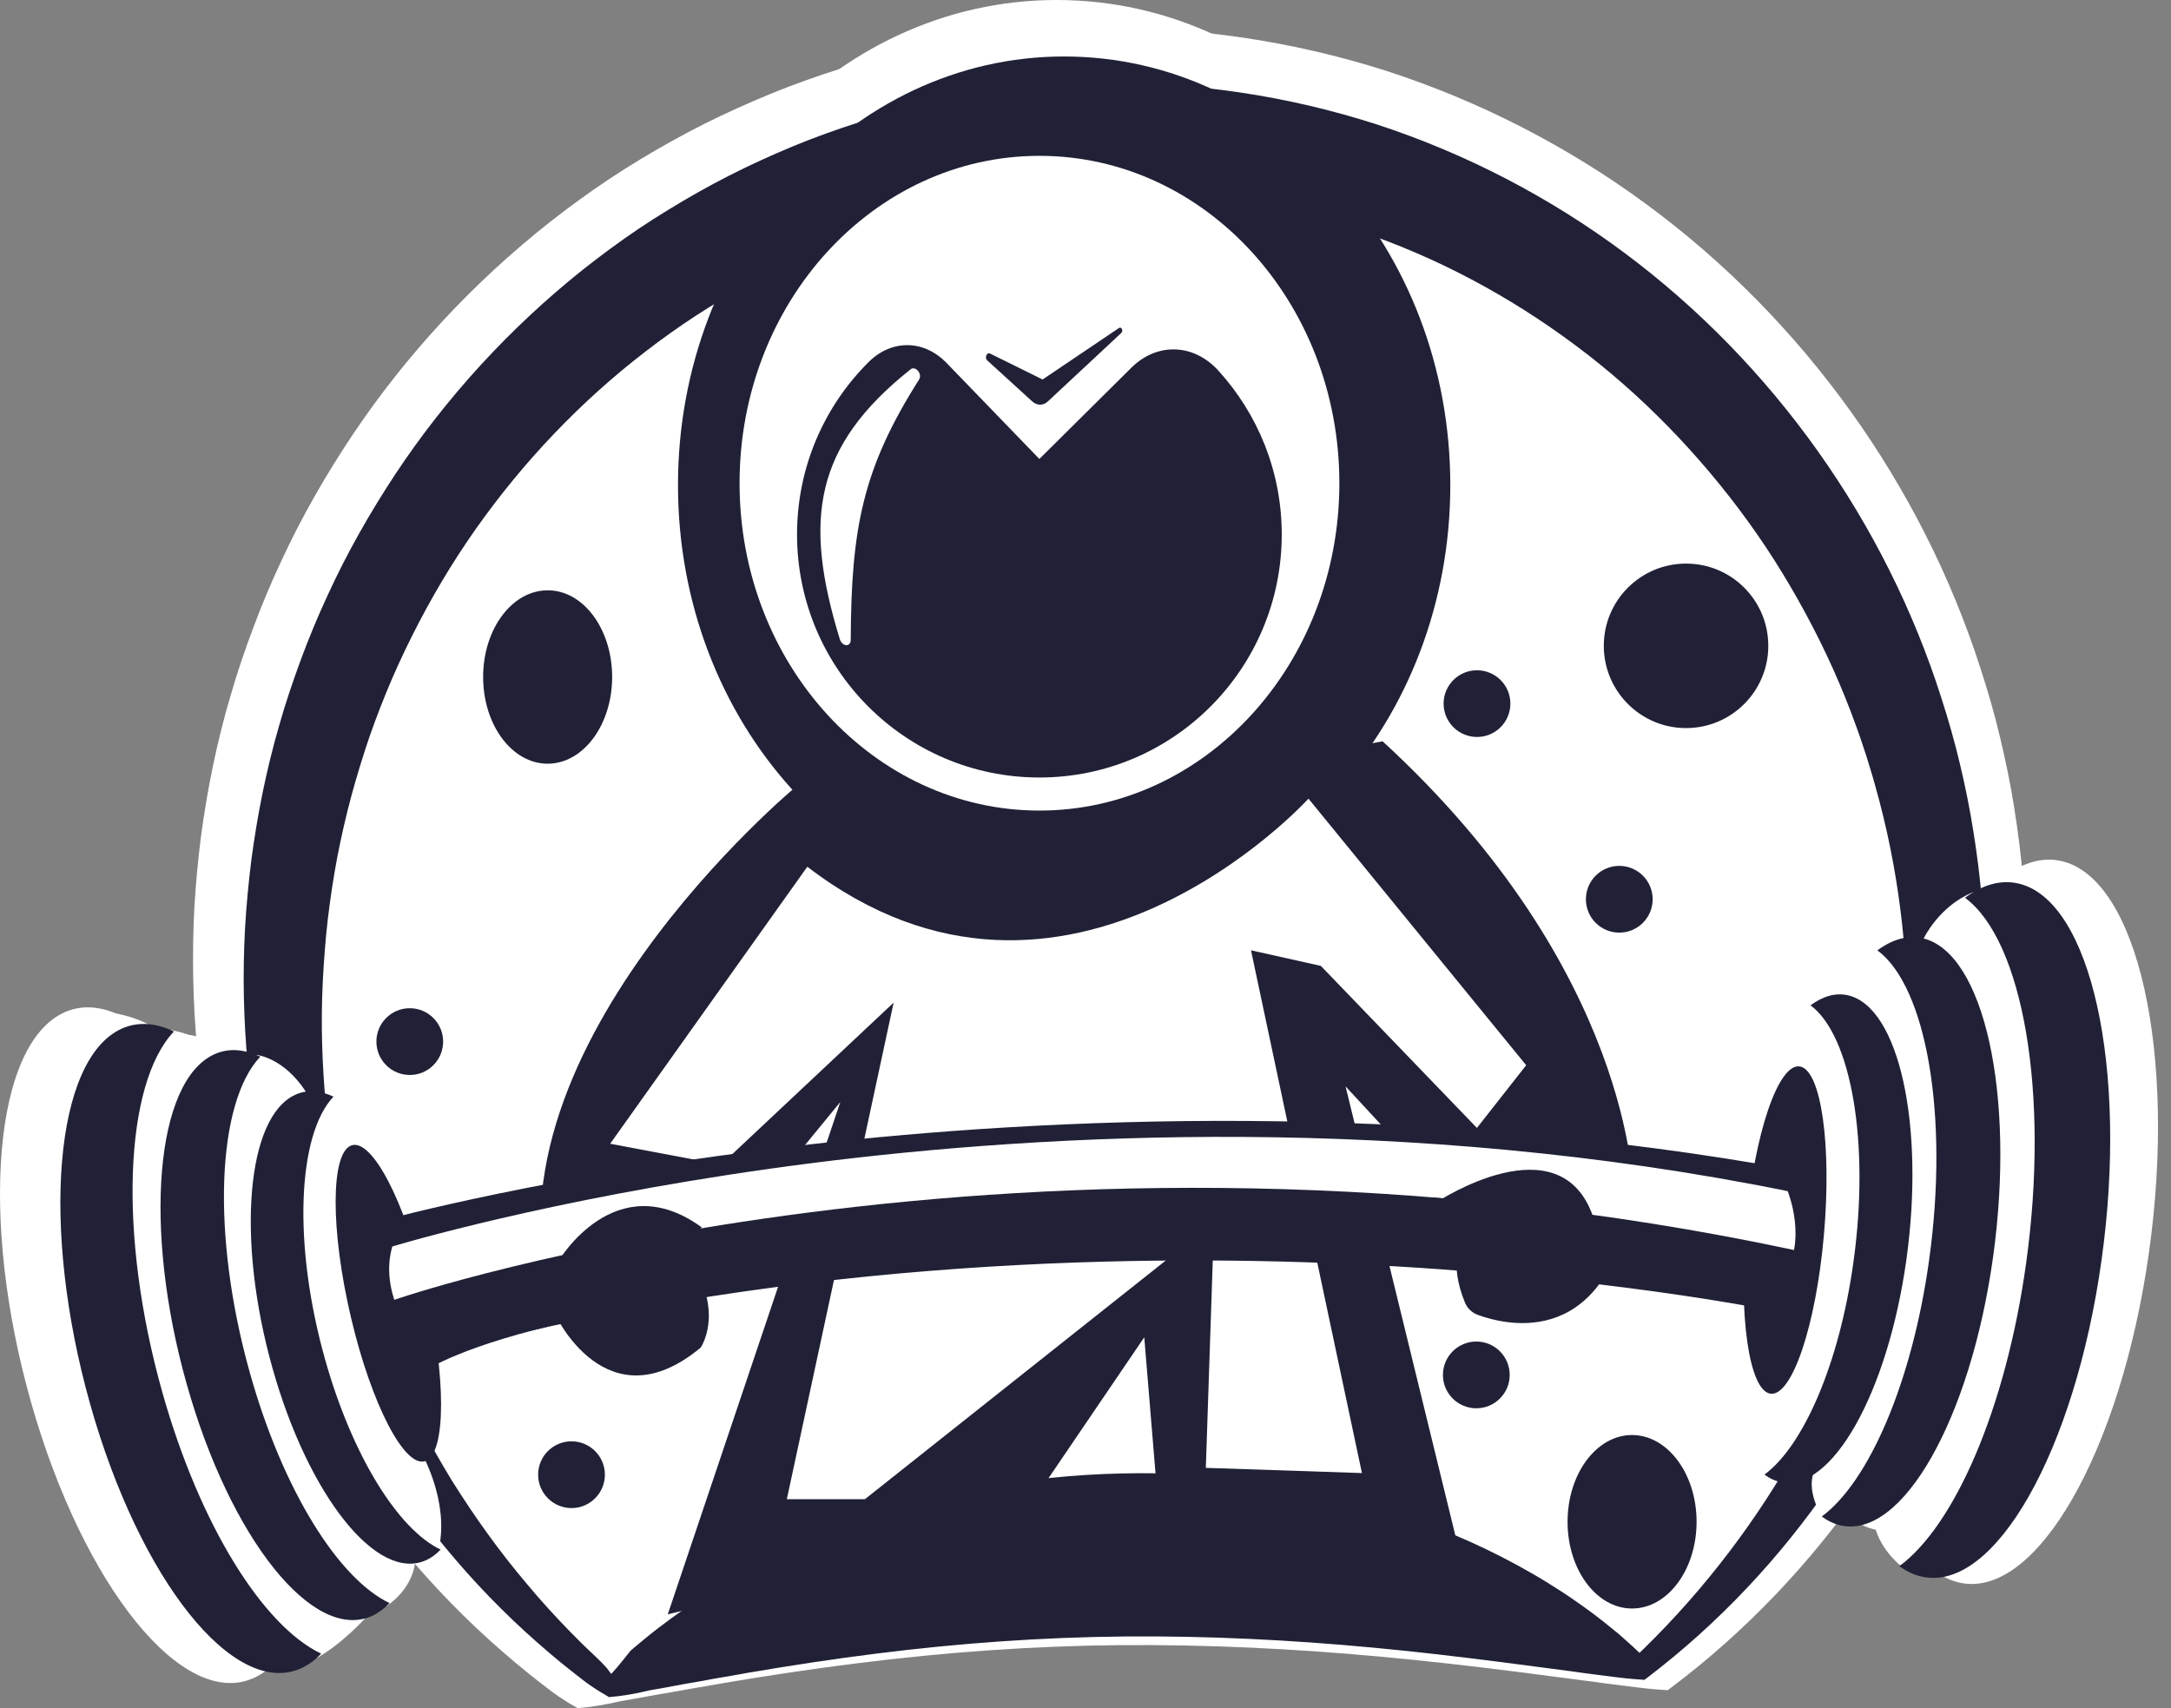 <svg width="61" height="48" viewBox="0 0 61 48" fill="none" xmlns="http://www.w3.org/2000/svg">
<rect x="0" y="0" width="61" height="48" fill="#808080" stroke="none"/>
<path d="M16.264 47.66C21.009 45.21 26.347 43.83 31.994 43.83C37.248 43.83 42.236 45.023 46.724 47.162C52.251 42.533 55.783 35.486 55.783 27.593C55.783 13.652 44.769 2.348 31.185 2.348C17.601 2.348 6.586 13.65 6.586 27.593C6.589 35.776 10.382 43.047 16.264 47.66Z" fill="white"/>
<path d="M16.297 47.321C16.545 47.056 16.715 46.825 16.867 46.642C16.922 46.59 16.995 46.533 17.061 46.479L17.261 46.313C17.394 46.202 17.531 46.098 17.668 45.991C17.944 45.782 18.225 45.582 18.51 45.384C18.654 45.286 18.8 45.195 18.945 45.101C19.091 45.008 19.237 44.914 19.385 44.823C20.571 44.102 21.833 43.499 23.143 43.01C25.766 42.031 28.578 41.515 31.396 41.454C34.212 41.386 37.048 41.787 39.707 42.677C41.037 43.123 42.321 43.687 43.529 44.377C43.833 44.544 44.127 44.733 44.421 44.918C44.567 45.01 44.713 45.11 44.854 45.208C44.998 45.306 45.139 45.406 45.279 45.508C45.559 45.711 45.831 45.932 46.101 46.148C46.364 46.377 46.626 46.607 46.874 46.855L46.502 46.903C48.364 45.164 49.949 43.169 51.211 41.005C52.471 38.842 53.403 36.507 53.964 34.1C54.538 31.695 54.741 29.216 54.602 26.766C54.528 25.541 54.375 24.324 54.127 23.127C54.008 22.529 53.857 21.935 53.69 21.349C53.609 21.055 53.516 20.766 53.426 20.474C53.328 20.185 53.235 19.895 53.128 19.61C52.713 18.466 52.206 17.354 51.624 16.287C51.333 15.754 51.024 15.23 50.695 14.718C50.364 14.209 50.016 13.711 49.648 13.227C48.175 11.297 46.428 9.576 44.447 8.176C42.471 6.775 40.282 5.674 37.971 4.96C35.664 4.235 33.239 3.891 30.815 3.933C25.966 3.987 21.183 5.676 17.328 8.618C15.398 10.083 13.696 11.852 12.286 13.83C11.583 14.82 10.954 15.865 10.406 16.951C10.129 17.493 9.873 18.046 9.642 18.607C9.409 19.171 9.191 19.739 9.004 20.32C8.815 20.899 8.643 21.484 8.493 22.076C8.345 22.668 8.216 23.264 8.112 23.867C8.01 24.47 7.925 25.075 7.864 25.684C7.807 26.294 7.762 26.905 7.746 27.519C7.709 28.747 7.772 29.976 7.907 31.201C8.053 32.424 8.284 33.639 8.606 34.834L8.73 35.282C8.771 35.432 8.819 35.578 8.865 35.726C8.952 36.024 9.056 36.316 9.154 36.609C9.363 37.193 9.585 37.774 9.836 38.344C10.325 39.486 10.919 40.59 11.577 41.656C12.247 42.714 12.982 43.737 13.805 44.694C14.21 45.177 14.643 45.641 15.087 46.094L15.424 46.429C15.537 46.54 15.655 46.646 15.77 46.757L15.942 46.921L16.008 46.984C16.027 47.003 16.047 47.023 16.066 47.045C16.145 47.121 16.216 47.214 16.297 47.321ZM16.232 48C16.06 47.904 15.881 47.795 15.705 47.676L15.574 47.584L15.509 47.536L15.453 47.493L15.257 47.343C15.126 47.243 14.995 47.142 14.869 47.04L14.489 46.727C13.986 46.303 13.494 45.865 13.026 45.401C12.084 44.479 11.222 43.473 10.434 42.411C8.867 40.279 7.629 37.895 6.782 35.371C6.673 35.056 6.578 34.738 6.482 34.418C6.393 34.098 6.297 33.778 6.221 33.454C6.053 32.807 5.925 32.154 5.805 31.497C5.581 30.181 5.457 28.847 5.429 27.51C5.416 26.842 5.426 26.172 5.461 25.502C5.5 24.831 5.564 24.165 5.648 23.497C5.827 22.165 6.095 20.842 6.478 19.549C6.663 18.901 6.882 18.261 7.12 17.63C7.355 16.997 7.618 16.374 7.905 15.761C8.473 14.531 9.152 13.351 9.905 12.222C11.418 9.963 13.298 7.939 15.448 6.242C15.988 5.819 16.541 5.415 17.113 5.034C17.685 4.655 18.275 4.298 18.876 3.965C19.477 3.63 20.092 3.321 20.721 3.038C21.35 2.755 21.988 2.49 22.639 2.259C25.237 1.323 27.999 0.834 30.763 0.783C33.527 0.74 36.301 1.147 38.932 1.985C41.561 2.834 44.044 4.109 46.253 5.734C50.678 8.986 53.988 13.626 55.642 18.766C55.851 19.408 56.04 20.054 56.195 20.712C56.351 21.367 56.489 22.026 56.593 22.69C56.808 24.015 56.926 25.356 56.937 26.694C56.943 27.362 56.926 28.033 56.88 28.699C56.841 29.364 56.769 30.03 56.678 30.692C56.484 32.013 56.208 33.321 55.82 34.594C54.295 39.695 51.144 44.274 46.948 47.428L46.858 47.495L46.575 47.475C46.227 47.449 45.892 47.401 45.557 47.36L45.056 47.297C44.891 47.275 44.728 47.247 44.562 47.23L42.619 46.977C41.339 46.816 40.086 46.67 38.843 46.557C36.36 46.326 33.92 46.209 31.472 46.228C29.024 46.25 26.582 46.424 24.101 46.736C22.861 46.89 21.609 47.077 20.338 47.293C20.023 47.352 19.701 47.404 19.381 47.458C19.063 47.519 18.737 47.573 18.41 47.628C18.086 47.693 17.764 47.745 17.422 47.806C16.989 47.909 16.571 47.972 16.232 48Z" fill="white"/>
<path d="M55.12 25.804C55.12 25.804 55.581 24.842 56.589 24.451C56.589 24.451 59.381 28.799 59.481 28.923C59.579 29.047 59.183 31.917 58.985 32.666C58.787 33.415 58.391 35.785 58.391 35.911C58.391 36.037 57.498 40.653 57.4 41.151C57.3 41.65 55.716 43.647 55.716 43.647L54.428 44.146C54.428 44.146 53.635 43.521 53.635 42.648L55.222 40.527L56.412 36.409C56.412 36.409 56.711 33.789 56.711 33.665V30.172L55.12 25.804Z" fill="white"/>
<path d="M52.597 27.439C52.597 27.439 52.815 26.585 53.868 26.07L55.418 27.425C55.418 27.425 55.914 29.795 55.914 30.046C55.914 30.296 56.112 33.291 56.014 33.665C55.914 34.039 54.924 39.53 54.924 39.53L53.934 41.776L52.149 42.775C52.149 42.775 51.555 41.902 51.951 41.278C52.347 40.653 53.041 39.656 53.041 39.656L54.43 34.165L54.132 31.295L53.239 28.3L52.597 27.439Z" fill="white"/>
<path d="M51.152 29.656C51.152 29.656 50.946 28.133 52.04 27.593L52.839 28.424C52.839 28.424 53.731 31.543 53.731 31.793C53.731 32.044 53.433 36.285 53.433 36.285C53.433 36.285 52.839 38.407 52.739 38.531C52.639 38.655 51.846 40.527 51.846 40.527L50.36 41.526C50.36 41.526 50.062 40.279 50.558 39.156C51.054 38.033 51.35 37.408 51.35 37.408L51.944 34.664L51.646 31.793L51.152 29.656Z" fill="white"/>
<path d="M7.975 30.387C7.975 30.387 8.724 30.794 8.824 31.917C8.924 33.04 8.824 31.917 8.824 31.917L10.706 40.901C10.706 40.901 11.498 42.274 11.202 43.645C10.904 45.019 11.202 43.645 11.202 43.645L9.914 43.395L7.931 39.528L6.939 34.662L7.335 31.043L7.975 30.387Z" fill="white"/>
<path d="M5.799 29.212C5.799 29.212 6.591 29.275 7.261 30.285L6.245 32.418L6.543 36.285C6.543 36.285 7.435 40.403 7.435 40.653C7.435 40.903 10.491 44.085 10.491 44.085C10.491 44.085 10.445 44.805 9.635 45.349C8.826 45.893 9.635 45.349 9.635 45.349L7.139 44.146L5.057 39.904L3.866 35.536L4.362 30.296L5.799 29.212Z" fill="white"/>
<path d="M3.261 28.479C3.261 28.479 4.362 28.672 4.56 29.173L4.362 36.533L5.751 42.024L9.011 45.695C9.011 45.695 8.336 46.435 7.588 46.849L5.252 45.143L3.27 41.65L1.187 35.66L1.087 32.542L2.079 29.049L3.261 28.479Z" fill="white"/>
<path d="M41.113 12.54C41.113 19.467 35.999 25.079 29.69 25.079C23.381 25.079 18.267 19.465 18.267 12.54C18.267 5.615 23.381 0 29.69 0C36.001 0 41.113 5.615 41.113 12.54Z" fill="white"/>
<path d="M37.834 12.483C37.834 17.774 33.862 22.061 28.963 22.061C24.064 22.061 20.093 17.774 20.093 12.483C20.093 7.193 24.064 2.905 28.963 2.905C33.862 2.905 37.834 7.193 37.834 12.483Z" fill="white"/>
<path d="M21.792 21.334C21.792 21.334 12.071 29.286 14.623 36.781C14.623 36.781 16.142 40.07 18.937 37.776C18.937 37.776 19.91 36.398 17.964 34.411L20.151 34.105L23.067 30.588L17.964 45.576L28.171 43.13L32.06 37.471L32.545 43.284L41.416 43.895L38.014 30.131L40.445 32.731L42.632 33.19C42.632 33.19 40.445 34.261 41.659 36.707C41.659 36.707 45.67 38.696 46.519 33.19C46.519 33.19 46.519 26.766 39.107 20.037L36.554 20.496L30.721 22.485L21.792 21.334Z" fill="white"/>
<path d="M22.097 23.704L16.264 31.808L19.544 32.42L24.647 27.68L21.487 42.209H23.796L34.125 34.105L33.881 41.293L38.499 41.445L35.218 26.152L37.283 26.611L41.901 31.354L43.359 29.519L36.919 21.719C36.922 21.717 29.753 29.517 22.097 23.704Z" fill="white"/>
<path d="M52.164 34.498C51.925 37.142 51.218 39.212 50.584 39.121C49.951 39.029 49.631 36.814 49.87 34.17C50.11 31.526 50.817 29.456 51.45 29.547C52.084 29.639 52.404 31.854 52.164 34.498Z" fill="white"/>
<path d="M10.808 36.057C11.416 38.605 11.413 40.858 10.804 41.088C10.193 41.319 9.207 39.441 8.597 36.892C7.988 34.344 7.992 32.091 8.602 31.861C9.213 31.63 10.201 33.508 10.808 36.057Z" fill="white"/>
<path d="M10.517 38.189C10.517 38.189 8.841 36.374 9.583 34.461C9.583 34.461 29.283 28.361 51.307 32.823C51.307 32.823 52.391 35.06 50.73 36.614C50.73 36.611 30.717 31.97 10.517 38.189Z" fill="white"/>
<path d="M10.432 38.642L10.303 38.503C10.227 38.42 8.447 36.455 9.289 34.279L9.357 34.104L9.507 34.059C9.557 34.044 14.543 32.516 22.156 31.556C29.181 30.67 39.949 30.1 51.361 32.413L51.511 32.444L51.59 32.607C52.019 33.491 52.432 35.536 50.928 36.944L50.813 37.051L50.671 37.019C50.621 37.008 45.594 35.858 38.173 35.482C31.329 35.134 20.987 35.393 10.595 38.592L10.432 38.642ZM9.82 34.814C9.444 36.081 10.293 37.321 10.615 37.732C21.026 34.559 31.361 34.305 38.212 34.653C44.969 34.997 49.76 35.978 50.643 36.17C51.681 35.084 51.274 33.669 51.093 33.195C39.816 30.936 29.181 31.502 22.232 32.377C15.416 33.236 10.721 34.551 9.82 34.814Z" fill="white"/>
<path d="M10.151 35.273C10.151 35.273 10.395 36.866 11.004 37.41C11.004 37.41 27.416 30.285 50.064 35.641C50.064 35.641 50.621 34.47 50.591 33.441C50.591 33.441 50.308 33.913 49.921 34.159C49.921 34.159 32.016 29.156 11.011 35.978C11.011 35.978 10.319 35.895 10.151 35.273Z" fill="white"/>
<path d="M15.013 37.41L14.745 35.175L19.002 34.311L17.905 37.469L15.013 37.41Z" fill="white"/>
<path d="M41.328 34.899L40.871 33.186L45.002 33.798L44.273 35.939L41.328 34.899Z" fill="white"/>
<path d="M15.048 35.114C15.048 35.114 16.447 32.422 18.998 34.257L16.933 35.939L15.048 35.114Z" fill="white"/>
<path d="M41.113 33.186C41.113 33.186 44.029 31.197 45.002 33.645L41.113 33.186Z" fill="white"/>
<path d="M52.876 27.465C52.51 27.384 52.136 27.493 51.77 27.758C52.969 28.633 53.533 31.765 53.039 35.273C52.619 38.255 51.555 40.653 50.406 41.489C50.552 41.595 50.706 41.667 50.867 41.704C52.378 42.041 54.051 39.127 54.604 35.195C55.157 31.262 54.386 27.802 52.876 27.465Z" fill="white"/>
<path d="M55.083 25.795C54.643 25.698 54.19 25.828 53.751 26.15C55.198 27.206 55.877 30.984 55.281 35.217C54.774 38.814 53.49 41.706 52.105 42.716C52.28 42.844 52.467 42.931 52.663 42.975C54.484 43.382 56.504 39.865 57.172 35.121C57.84 30.377 56.904 26.202 55.083 25.795Z" fill="white"/>
<path d="M57.914 24.194C57.394 24.078 56.861 24.233 56.341 24.611C58.049 25.856 58.852 30.318 58.147 35.314C57.548 39.562 56.034 42.975 54.397 44.165C54.604 44.316 54.824 44.42 55.057 44.472C57.207 44.953 59.59 40.801 60.38 35.201C61.17 29.602 60.064 24.672 57.914 24.194Z" fill="white"/>
<path d="M6.95 30.374C7.298 30.218 7.681 30.246 8.077 30.431C7.011 31.545 6.872 34.753 7.825 38.107C8.634 40.958 10.003 43.097 11.246 43.68C11.117 43.815 10.974 43.919 10.819 43.989C9.374 44.64 7.339 42.117 6.271 38.357C5.202 34.601 5.507 31.025 6.95 30.374Z" fill="white"/>
<path d="M4.554 29.193C4.974 29.003 5.437 29.038 5.914 29.262C4.628 30.607 4.458 34.477 5.609 38.522C6.586 41.963 8.236 44.544 9.738 45.247C9.581 45.41 9.409 45.536 9.222 45.619C7.479 46.403 5.022 43.362 3.733 38.825C2.445 34.289 2.811 29.978 4.554 29.193Z" fill="white"/>
<path d="M1.812 28.446C2.291 28.231 2.817 28.27 3.361 28.524C1.897 30.057 1.705 34.461 3.013 39.071C4.127 42.99 6.005 45.928 7.714 46.729C7.535 46.914 7.342 47.058 7.126 47.153C5.141 48.046 2.345 44.581 0.876 39.417C-0.591 34.25 -0.173 29.338 1.812 28.446Z" fill="white"/>
<path d="M31.679 9.11L28.963 11.776L26.216 8.966C25.546 8.281 24.591 8.272 23.912 8.942C22.604 10.231 21.794 12.013 21.794 13.987C21.794 17.913 25.004 21.097 28.963 21.097C32.922 21.097 36.132 17.913 36.132 13.987C36.132 12.137 35.42 10.455 34.253 9.19C33.52 8.394 32.443 8.359 31.679 9.11Z" fill="white"/>
<path d="M23.056 17.045C21.977 13.56 22.286 11.404 25.152 9.149C25.294 9.036 25.505 9.286 25.403 9.445C23.731 12.057 23.394 13.791 23.379 17.069C23.379 17.288 23.124 17.264 23.056 17.045Z" fill="white"/>
<path d="M27.42 8.894L28.752 10.096C28.891 10.22 29.078 10.22 29.215 10.091L31.385 8.087C31.453 8.026 31.387 7.896 31.313 7.943L29.054 9.449L27.505 8.69C27.405 8.644 27.333 8.816 27.42 8.894Z" fill="white"/>
<path d="M50.523 17.243C50.523 18.572 49.433 19.65 48.09 19.65C46.748 19.65 45.657 18.572 45.657 17.243C45.657 15.913 46.748 14.836 48.09 14.836C49.433 14.836 50.523 15.913 50.523 17.243Z" fill="white"/>
<path d="M47.102 24.657C47.102 25.197 46.66 25.632 46.116 25.632C45.572 25.632 45.131 25.195 45.131 24.657C45.131 24.12 45.572 23.682 46.116 23.682C46.66 23.682 47.102 24.117 47.102 24.657Z" fill="white"/>
<path d="M42.893 18.934C42.893 19.473 42.452 19.909 41.907 19.909C41.363 19.909 40.922 19.471 40.922 18.934C40.922 18.396 41.363 17.959 41.907 17.959C42.452 17.959 42.893 18.394 42.893 18.934Z" fill="white"/>
<path d="M16.323 18.152C16.323 19.554 15.47 20.69 14.417 20.69C13.363 20.69 12.51 19.554 12.51 18.152C12.51 16.751 13.363 15.615 14.417 15.615C15.47 15.615 16.323 16.751 16.323 18.152Z" fill="white"/>
<path d="M11.324 28.82C11.324 29.36 10.883 29.795 10.338 29.795C9.794 29.795 9.353 29.358 9.353 28.82C9.353 28.281 9.794 27.846 10.338 27.846C10.883 27.843 11.324 28.281 11.324 28.82Z" fill="white"/>
<path d="M17.144 47.362C21.648 45.008 26.721 43.682 32.086 43.682C37.076 43.682 41.814 44.829 46.077 46.884C51.329 42.438 54.682 35.669 54.682 28.087C54.682 14.696 44.221 3.841 31.318 3.841C18.412 3.841 7.953 14.696 7.953 28.087C7.953 35.948 11.559 42.934 17.144 47.362Z" fill="white"/>
<path d="M17.174 47.038C17.409 46.783 17.572 46.562 17.716 46.387C17.768 46.337 17.838 46.283 17.899 46.231L18.09 46.072C18.216 45.965 18.347 45.865 18.476 45.763C18.737 45.563 19.004 45.369 19.274 45.179C19.409 45.086 19.548 44.997 19.688 44.907C19.827 44.818 19.966 44.729 20.105 44.64C21.233 43.95 22.432 43.369 23.677 42.899C26.166 41.959 28.839 41.462 31.516 41.404C34.19 41.338 36.885 41.724 39.411 42.579C40.673 43.008 41.894 43.547 43.041 44.211C43.331 44.372 43.609 44.555 43.888 44.731C44.027 44.821 44.164 44.914 44.299 45.01C44.434 45.103 44.569 45.201 44.702 45.299C44.969 45.495 45.226 45.706 45.483 45.915C45.733 46.135 45.981 46.355 46.217 46.594L45.864 46.64C47.633 44.971 49.139 43.053 50.336 40.975C51.533 38.897 52.417 36.655 52.952 34.342C53.498 32.031 53.69 29.652 53.557 27.297C53.487 26.122 53.342 24.951 53.107 23.802C52.991 23.227 52.852 22.657 52.693 22.094C52.617 21.811 52.528 21.532 52.443 21.253C52.351 20.975 52.262 20.699 52.16 20.424C51.766 19.323 51.285 18.257 50.73 17.232C50.452 16.72 50.16 16.218 49.846 15.726C49.533 15.236 49.2 14.757 48.852 14.294C47.453 12.44 45.792 10.786 43.91 9.443C42.034 8.096 39.953 7.038 37.757 6.353C35.566 5.656 33.263 5.325 30.961 5.367C26.356 5.419 21.812 7.04 18.151 9.867C16.317 11.275 14.702 12.973 13.361 14.875C12.693 15.826 12.097 16.829 11.577 17.872C11.316 18.392 11.072 18.923 10.852 19.462C10.632 20.002 10.425 20.551 10.247 21.106C10.069 21.663 9.903 22.224 9.762 22.792C9.622 23.36 9.498 23.935 9.4 24.514C9.302 25.093 9.222 25.674 9.165 26.259C9.111 26.844 9.07 27.432 9.052 28.022C9.017 29.201 9.078 30.383 9.207 31.558C9.346 32.731 9.564 33.9 9.87 35.047L9.988 35.475C10.027 35.619 10.073 35.761 10.116 35.902C10.199 36.187 10.297 36.468 10.391 36.751C10.589 37.312 10.8 37.869 11.039 38.416C11.505 39.515 12.069 40.572 12.693 41.597C13.329 42.614 14.029 43.595 14.811 44.516C15.196 44.981 15.605 45.425 16.027 45.859L16.347 46.181C16.454 46.287 16.567 46.39 16.676 46.494L16.839 46.653L16.902 46.714C16.922 46.733 16.939 46.753 16.956 46.773C17.033 46.844 17.1 46.936 17.174 47.038ZM17.113 47.689C16.95 47.595 16.78 47.493 16.613 47.378L16.488 47.291L16.428 47.245L16.373 47.203L16.188 47.06C16.064 46.962 15.94 46.866 15.82 46.768L15.459 46.468C14.982 46.061 14.515 45.639 14.071 45.195C13.176 44.309 12.358 43.343 11.607 42.324C10.119 40.276 8.941 37.987 8.138 35.563C8.036 35.26 7.944 34.953 7.853 34.648C7.77 34.34 7.679 34.033 7.607 33.721C7.448 33.101 7.326 32.472 7.211 31.843C6.998 30.579 6.88 29.297 6.852 28.013C6.839 27.371 6.85 26.727 6.885 26.085C6.922 25.443 6.983 24.801 7.063 24.161C7.233 22.881 7.487 21.61 7.849 20.368C8.025 19.745 8.234 19.132 8.458 18.524C8.682 17.917 8.932 17.317 9.205 16.729C9.744 15.55 10.388 14.416 11.104 13.33C12.541 11.16 14.325 9.217 16.369 7.584C16.88 7.18 17.407 6.79 17.951 6.424C18.495 6.061 19.054 5.719 19.625 5.397C20.195 5.075 20.78 4.779 21.376 4.505C21.973 4.233 22.578 3.978 23.198 3.756C25.666 2.857 28.291 2.387 30.915 2.34C33.54 2.296 36.175 2.688 38.676 3.493C41.174 4.309 43.531 5.532 45.629 7.095C49.829 10.218 52.976 14.675 54.547 19.61C54.745 20.226 54.924 20.849 55.072 21.478C55.222 22.107 55.35 22.74 55.45 23.378C55.655 24.651 55.768 25.939 55.777 27.225C55.783 27.867 55.766 28.509 55.725 29.151C55.688 29.791 55.618 30.431 55.533 31.064C55.35 32.333 55.087 33.589 54.717 34.812C53.27 39.711 50.275 44.109 46.291 47.138L46.206 47.203L45.938 47.184C45.607 47.16 45.289 47.112 44.969 47.073L44.495 47.012C44.338 46.992 44.184 46.964 44.027 46.947L42.182 46.705C40.965 46.551 39.775 46.409 38.595 46.3C36.236 46.078 33.92 45.965 31.594 45.985C29.27 46.007 26.95 46.172 24.593 46.47C23.413 46.618 22.225 46.799 21.017 47.005C20.717 47.062 20.412 47.112 20.108 47.164C19.805 47.223 19.496 47.275 19.187 47.328C18.878 47.391 18.573 47.441 18.249 47.499C17.834 47.602 17.437 47.663 17.113 47.689Z" fill="#202136"/>
<path d="M54.051 26.37C54.051 26.37 54.489 25.447 55.446 25.069C55.446 25.069 58.099 29.245 58.193 29.364C58.286 29.484 57.91 32.242 57.722 32.96C57.533 33.678 57.157 35.956 57.157 36.076C57.157 36.196 56.31 40.629 56.214 41.11C56.121 41.589 54.612 43.506 54.612 43.506L53.389 43.985C53.389 43.985 52.636 43.386 52.636 42.546L54.142 40.509L55.272 36.555C55.272 36.555 55.555 34.039 55.555 33.919V30.564L54.051 26.37Z" fill="white"/>
<path d="M51.655 27.941C51.655 27.941 51.862 27.121 52.861 26.627L54.332 27.928C54.332 27.928 54.802 30.205 54.802 30.444C54.802 30.683 54.991 33.56 54.895 33.919C54.802 34.279 53.86 39.552 53.86 39.552L52.917 41.708L51.222 42.666C51.222 42.666 50.656 41.828 51.035 41.227C51.411 40.629 52.071 39.669 52.071 39.669L53.389 34.396L53.107 31.639L52.26 28.762L51.655 27.941Z" fill="white"/>
<path d="M50.284 30.07C50.284 30.07 50.088 28.607 51.128 28.087L51.886 28.886C51.886 28.886 52.734 31.883 52.734 32.122C52.734 32.361 52.452 36.435 52.452 36.435C52.452 36.435 51.886 38.472 51.792 38.592C51.699 38.712 50.946 40.509 50.946 40.509L49.533 41.469C49.533 41.469 49.25 40.27 49.722 39.193C50.193 38.115 50.475 37.515 50.475 37.515L51.041 34.879L50.758 32.124L50.284 30.07Z" fill="white"/>
<path d="M9.27 30.773C9.27 30.773 9.981 31.164 10.075 32.242C10.169 33.321 10.075 32.242 10.075 32.242L11.864 40.87C11.864 40.87 12.617 42.189 12.334 43.506C12.051 44.825 12.334 43.506 12.334 43.506L11.111 43.267L9.228 39.552L8.286 34.879L8.663 31.404L9.27 30.773Z" fill="white"/>
<path d="M7.205 29.643C7.205 29.643 7.958 29.704 8.593 30.675L7.629 32.722L7.912 36.437C7.912 36.437 8.758 40.392 8.758 40.631C8.758 40.87 11.659 43.928 11.659 43.928C11.659 43.928 11.616 44.62 10.845 45.143C10.075 45.665 10.845 45.143 10.845 45.143L8.475 43.987L6.497 39.913L5.368 35.719L5.838 30.686L7.205 29.643Z" fill="white"/>
<path d="M4.793 28.94C4.793 28.94 5.84 29.127 6.027 29.606L5.84 36.677L7.159 41.95L10.256 45.478C10.256 45.478 9.616 46.189 8.904 46.588L6.687 44.947L4.804 41.591L2.826 35.839L2.732 32.842L3.675 29.486L4.793 28.94Z" fill="white"/>
<path d="M40.75 13.632C40.75 20.285 35.892 25.678 29.899 25.678C23.905 25.678 19.05 20.285 19.05 13.632C19.05 6.979 23.907 1.587 29.899 1.587C35.89 1.587 40.75 6.979 40.75 13.632Z" fill="#202136"/>
<path d="M37.633 13.578C37.633 18.659 33.862 22.777 29.207 22.777C24.552 22.777 20.78 18.657 20.78 13.578C20.78 8.496 24.552 4.379 29.207 4.379C33.862 4.379 37.633 8.496 37.633 13.578Z" fill="white"/>
<path d="M22.397 22.078C22.397 22.078 13.163 29.717 15.588 36.914C15.588 36.914 17.03 40.072 19.686 37.869C19.686 37.869 20.608 36.546 18.763 34.638L20.841 34.344L23.611 30.966L18.763 45.362L28.458 43.012L32.151 37.578L32.613 43.16L41.039 43.748L37.807 30.527L40.116 33.023L42.195 33.465C42.195 33.465 40.256 34.424 41.165 36.609C41.231 36.766 41.361 36.888 41.52 36.947C42.38 37.262 45.205 37.933 45.888 33.465C45.888 33.465 45.888 27.295 38.848 20.831L36.423 21.273L30.882 23.182L22.397 22.078Z" fill="#202136"/>
<path d="M22.684 24.355L17.144 32.139L20.26 32.727L25.109 28.174L22.108 42.128H24.301L34.112 34.344L33.881 41.247L38.267 41.393L35.15 26.703L37.113 27.142L41.498 31.695L42.882 29.933L36.765 22.442C36.767 22.444 29.955 29.937 22.684 24.355Z" fill="white"/>
<path d="M51.246 34.722C51.02 37.262 50.347 39.249 49.744 39.162C49.144 39.075 48.839 36.947 49.065 34.407C49.292 31.867 49.964 29.88 50.567 29.967C51.17 30.054 51.472 32.183 51.246 34.722Z" fill="#202136"/>
<path d="M11.962 36.22C12.539 38.668 12.536 40.831 11.957 41.053C11.377 41.275 10.438 39.471 9.862 37.023C9.285 34.575 9.287 32.411 9.866 32.189C10.447 31.967 11.385 33.772 11.962 36.22Z" fill="#202136"/>
<path d="M11.685 38.268C11.685 38.268 10.095 36.525 10.8 34.685C10.8 34.685 29.511 28.827 50.432 33.112C50.432 33.112 51.461 35.26 49.886 36.753C49.883 36.751 30.872 32.294 11.685 38.268Z" fill="white"/>
<path d="M11.605 38.226L11.483 38.107C11.411 38.037 9.72 36.352 10.519 34.49L10.584 34.342L10.726 34.303C10.774 34.289 15.509 32.981 22.739 32.159C29.411 31.401 39.64 30.912 50.48 32.892L50.621 32.918L50.695 33.058C51.102 33.815 51.496 35.567 50.069 36.773L49.96 36.864L49.827 36.836C49.779 36.825 45.004 35.841 37.955 35.519C31.455 35.221 21.631 35.443 11.762 38.183L11.605 38.226ZM11.024 35.025C10.667 36.242 11.472 37.434 11.779 37.828C21.67 34.779 31.485 34.535 37.992 34.87C44.412 35.201 48.961 36.144 49.801 36.329C50.787 35.286 50.401 33.928 50.23 33.471C39.518 31.301 29.416 31.843 22.815 32.683C16.338 33.508 11.879 34.773 11.024 35.025Z" fill="#202136"/>
<path d="M15.955 37.517L15.701 35.371L19.744 34.542L18.702 37.576L15.955 37.517Z" fill="#202136"/>
<path d="M40.843 35.517L40.19 33.647L44.582 34.022L44.956 36.078L40.843 35.517Z" fill="#202136"/>
<path d="M15.701 35.423C15.701 35.423 17.296 32.725 19.72 34.49L17.779 36.107L15.701 35.423Z" fill="#202136"/>
<path d="M40.377 33.774C40.377 33.774 43.846 31.476 44.769 34.209L40.377 33.774Z" fill="#202136"/>
<path d="M51.92 27.967C51.575 27.889 51.218 27.994 50.871 28.25C52.01 29.09 52.547 32.098 52.077 35.467C51.679 38.331 50.667 40.633 49.577 41.436C49.714 41.539 49.862 41.608 50.016 41.643C51.45 41.967 53.039 39.166 53.566 35.391C54.09 31.615 53.355 28.289 51.92 27.967Z" fill="#202136"/>
<path d="M54.016 26.363C53.599 26.27 53.17 26.396 52.75 26.705C54.125 27.719 54.769 31.349 54.203 35.412C53.722 38.868 52.502 41.645 51.187 42.614C51.355 42.736 51.531 42.821 51.718 42.864C53.448 43.254 55.366 39.878 56.001 35.321C56.634 30.764 55.746 26.753 54.016 26.363Z" fill="#202136"/>
<path d="M56.706 24.825C56.212 24.714 55.707 24.862 55.211 25.227C56.834 26.424 57.596 30.707 56.928 35.506C56.36 39.584 54.919 42.864 53.368 44.009C53.564 44.154 53.773 44.252 53.995 44.303C56.038 44.764 58.301 40.777 59.05 35.399C59.799 30.02 58.75 25.284 56.706 24.825Z" fill="#202136"/>
<path d="M8.299 30.762C8.63 30.611 8.996 30.638 9.37 30.816C8.358 31.887 8.225 34.966 9.131 38.189C9.901 40.929 11.198 42.984 12.38 43.543C12.258 43.673 12.121 43.774 11.973 43.841C10.602 44.466 8.667 42.044 7.653 38.433C6.637 34.818 6.926 31.384 8.299 30.762Z" fill="#202136"/>
<path d="M6.021 29.626C6.421 29.443 6.858 29.478 7.313 29.693C6.092 30.984 5.931 34.701 7.024 38.588C7.953 41.893 9.52 44.37 10.945 45.047C10.797 45.203 10.634 45.323 10.456 45.406C8.802 46.159 6.467 43.238 5.242 38.879C4.016 34.522 4.367 30.379 6.021 29.626Z" fill="#202136"/>
<path d="M3.416 28.907C3.87 28.701 4.371 28.738 4.887 28.984C3.496 30.455 3.313 34.685 4.558 39.112C5.616 42.875 7.4 45.697 9.024 46.468C8.856 46.646 8.669 46.783 8.467 46.877C6.582 47.734 3.925 44.407 2.53 39.445C1.135 34.483 1.531 29.765 3.416 28.907Z" fill="#202136"/>
<path d="M31.786 10.335L29.204 12.897L26.595 10.198C25.96 9.541 25.05 9.532 24.406 10.174C23.163 11.41 22.395 13.125 22.395 15.018C22.395 18.79 25.444 21.848 29.204 21.848C32.965 21.848 36.014 18.79 36.014 15.018C36.014 13.243 35.337 11.626 34.23 10.411C33.535 9.65 32.51 9.617 31.786 10.335Z" fill="#202136"/>
<path d="M23.596 17.959C22.571 14.611 22.863 12.542 25.587 10.377C25.722 10.27 25.923 10.507 25.825 10.662C24.236 13.171 23.918 14.836 23.903 17.985C23.901 18.192 23.662 18.17 23.596 17.959Z" fill="white"/>
<path d="M27.74 10.128L29.006 11.282C29.139 11.402 29.316 11.402 29.446 11.277L31.507 9.354C31.57 9.295 31.509 9.169 31.44 9.217L29.294 10.664L27.82 9.935C27.727 9.889 27.657 10.054 27.74 10.128Z" fill="#202136"/>
<path d="M49.685 18.148C49.685 19.425 48.65 20.459 47.374 20.459C46.097 20.459 45.063 19.423 45.063 18.148C45.063 16.87 46.099 15.837 47.374 15.837C48.652 15.837 49.685 16.87 49.685 18.148Z" fill="#202136"/>
<path d="M46.436 25.269C46.436 25.787 46.016 26.207 45.498 26.207C44.98 26.207 44.56 25.787 44.56 25.269C44.56 24.751 44.98 24.331 45.498 24.331C46.019 24.333 46.436 24.753 46.436 25.269Z" fill="#202136"/>
<path d="M42.419 38.636C42.419 39.153 41.999 39.573 41.481 39.573C40.963 39.573 40.543 39.153 40.543 38.636C40.543 38.117 40.963 37.697 41.481 37.697C41.999 37.697 42.419 38.117 42.419 38.636Z" fill="#202136"/>
<path d="M16.996 41.438C16.996 41.956 16.576 42.377 16.058 42.377C15.54 42.377 15.12 41.956 15.12 41.438C15.12 40.921 15.54 40.501 16.058 40.501C16.576 40.501 16.996 40.921 16.996 41.438Z" fill="#202136"/>
<path d="M42.438 19.771C42.438 20.29 42.018 20.709 41.501 20.709C40.983 20.709 40.562 20.29 40.562 19.771C40.562 19.253 40.983 18.834 41.501 18.834C42.018 18.836 42.438 19.253 42.438 19.771Z" fill="#202136"/>
<path d="M17.2 19.023C17.2 20.368 16.389 21.46 15.387 21.46C14.386 21.46 13.575 20.37 13.575 19.023C13.575 17.678 14.386 16.588 15.387 16.588C16.389 16.585 17.2 17.676 17.2 19.023Z" fill="#202136"/>
<path d="M47.67 42.762C47.67 44.107 46.858 45.199 45.857 45.199C44.856 45.199 44.045 44.109 44.045 42.762C44.045 41.417 44.856 40.324 45.857 40.324C46.858 40.327 47.67 41.417 47.67 42.762Z" fill="#202136"/>
<path d="M12.451 29.269C12.451 29.787 12.031 30.207 11.514 30.207C10.996 30.207 10.576 29.787 10.576 29.269C10.576 28.751 10.996 28.331 11.514 28.331C12.031 28.331 12.451 28.751 12.451 29.269Z" fill="#202136"/>
<path d="M11.496 38.133L11.964 38.507C11.964 38.507 12.998 37.789 16.079 37.121L11.496 38.133Z" fill="#202136"/>
<path d="M11.309 36.45C11.309 36.45 28.848 30.531 50.408 35.125L50.8 35.563L50.66 37.012C50.66 37.012 34.824 31.652 11.498 37.946L10.915 36.577L11.309 36.45Z" fill="#202136"/>
</svg>
